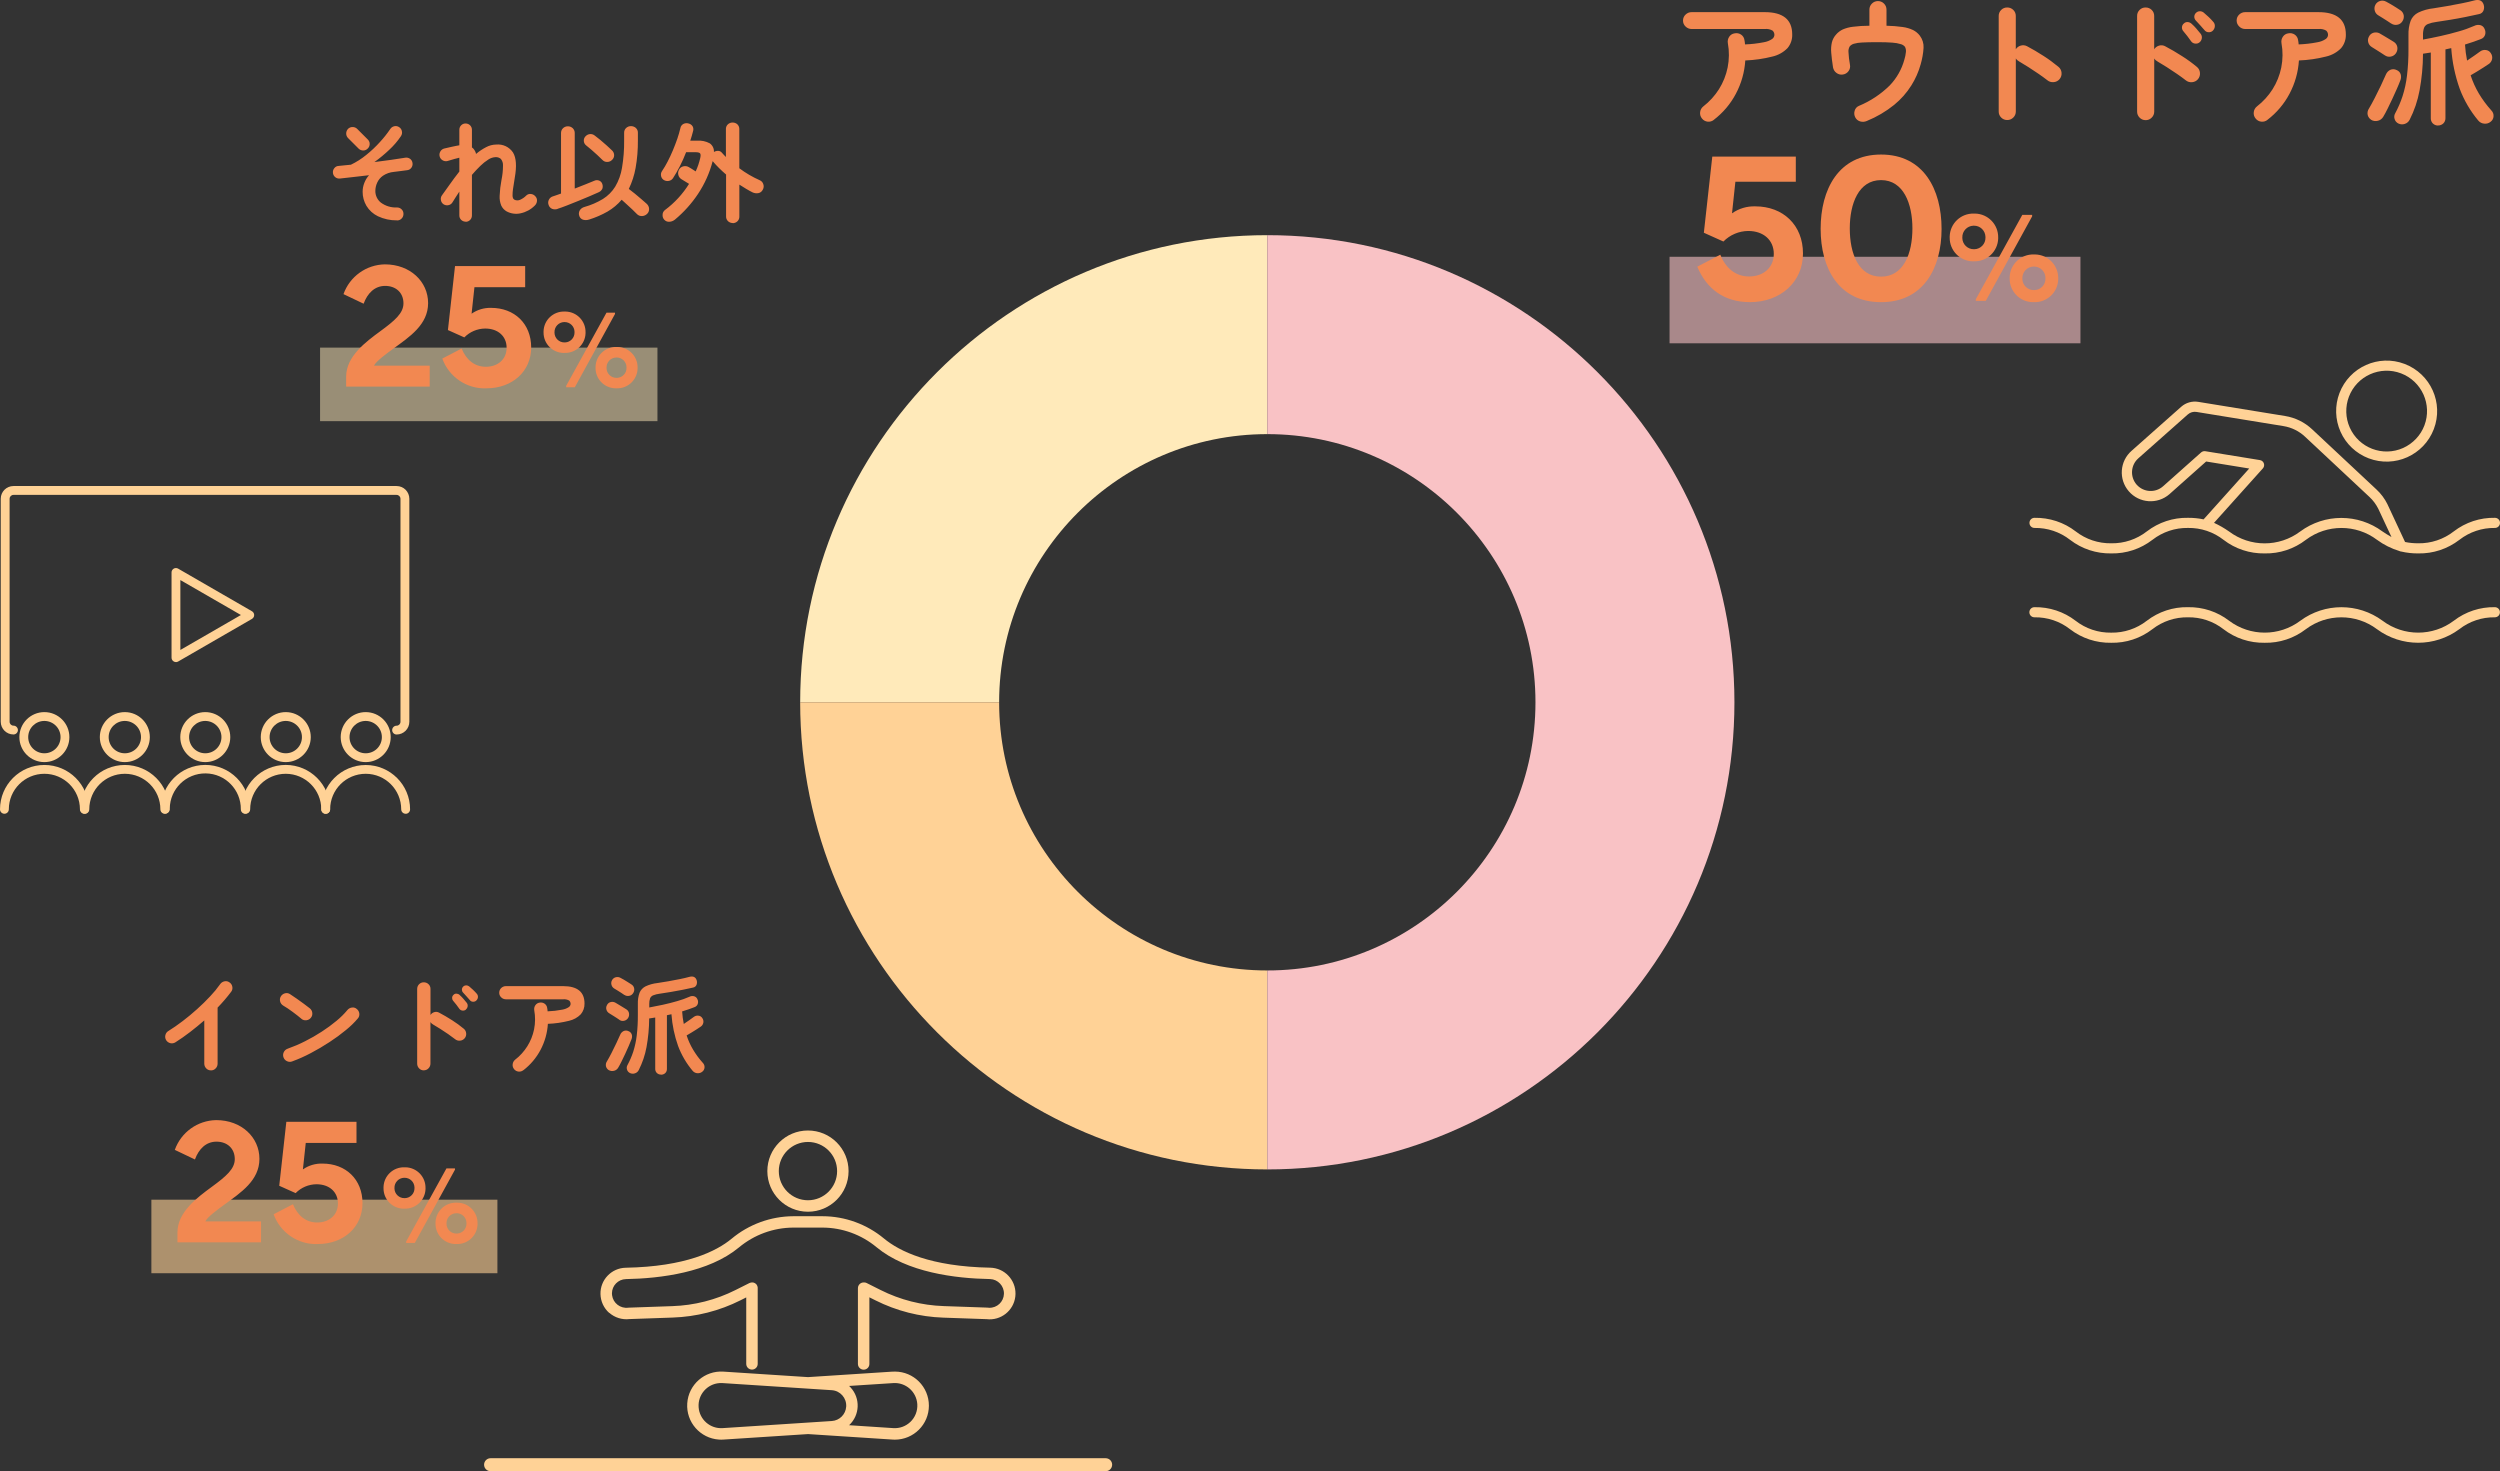 <?xml version="1.0" encoding="UTF-8"?>
<svg id="_レイヤー_1" data-name="レイヤー 1" xmlns="http://www.w3.org/2000/svg" viewBox="0 0 578 340.14">
  <rect x="0" y="0" width="578" height="340.14" fill="#333333" stroke="none"/>
  <defs>
    <style>
      .cls-1 {
        opacity: .5;
      }

      .cls-1, .cls-2 {
        fill: #ffeaba;
      }

      .cls-1, .cls-3, .cls-4 {
        isolation: isolate;
      }

      .cls-5 {
        fill: #ffd296;
      }

      .cls-6, .cls-4 {
        fill: #f9c2c5;
      }

      .cls-3 {
        fill: #ffd195;
        opacity: .6;
      }

      .cls-4 {
        opacity: .6;
      }

      .cls-7 {
        fill: #f28851;
      }
    </style>
  </defs>
  <g id="_グループ_11451" data-name="グループ 11451">
    <path id="_パス_8010" data-name="パス 8010" class="cls-7" d="M396.24,27.71c-.4.33-.92.48-1.44.42-.52-.06-.99-.32-1.31-.74-.34-.41-.49-.93-.42-1.46.05-.52.32-1,.74-1.33,1.43-1.11,2.65-2.45,3.62-3.98.96-1.53,1.64-3.23,2-5.01.37-1.86.39-3.77.05-5.63-.09-.52.02-1.05.32-1.49.28-.43.74-.71,1.25-.78.51-.11,1.05-.01,1.49.29.43.29.72.76.78,1.28.04.16.07.32.08.48.01.17.03.34.05.51,1.46-.05,2.91-.22,4.34-.5.7-.11,1.37-.37,1.95-.77.29-.21.47-.53.5-.88.02-.39-.13-.77-.42-1.04-.54-.31-1.17-.44-1.79-.37h-16.93c-.52,0-1.02-.2-1.39-.57-.39-.35-.6-.85-.6-1.38,0-.53.21-1.04.6-1.39.37-.36.87-.57,1.39-.56h16.92c4.22,0,6.34,1.72,6.34,5.15.04,1.16-.35,2.3-1.1,3.18-.95.97-2.17,1.64-3.49,1.94-2.05.52-4.14.82-6.26.9-.17,2.7-.91,5.32-2.18,7.71-1.24,2.35-2.98,4.4-5.09,6.01ZM431.6,27.97c-.47.21-1,.25-1.5.11-.5-.13-.93-.48-1.16-.94-.25-.47-.31-1.03-.14-1.54.13-.5.49-.92.98-1.12,2.66-1.1,5.09-2.71,7.14-4.74,1.59-1.66,2.75-3.7,3.36-5.92.18-.59.31-1.19.37-1.81.04-.4-.03-.81-.21-1.17-.24-.3-.56-.52-.93-.62-.64-.2-1.31-.32-1.98-.36-.87-.07-2.05-.11-3.52-.11s-2.69.03-3.54.08c-.63.02-1.26.12-1.87.29-.36.11-.68.31-.93.59-.24.4-.35.88-.3,1.34.05.98.16,1.95.34,2.91.11.51,0,1.05-.32,1.47-.31.44-.78.73-1.31.8-.51.09-1.04-.04-1.46-.35-.43-.3-.72-.76-.82-1.28-.21-1.37-.35-2.51-.42-3.44-.07-.8-.02-1.6.16-2.38.17-.67.5-1.28.96-1.79.43-.5.96-.9,1.55-1.18.75-.32,1.54-.53,2.35-.62,1.26-.16,2.53-.24,3.81-.24v-3.71c-.01-.53.2-1.04.58-1.41.36-.37.86-.58,1.38-.58.53-.01,1.04.2,1.41.58.38.37.59.88.58,1.41v3.71c1.24.02,2.48.12,3.71.29.84.11,1.65.34,2.42.7.62.31,1.16.76,1.58,1.31.61.81.92,1.81.86,2.82-.08,1.29-.31,2.57-.67,3.81-.48,1.72-1.2,3.36-2.15,4.87-1.07,1.71-2.42,3.23-3.98,4.5-1.91,1.54-4.04,2.79-6.32,3.72ZM464.05,27.75c-.52,0-1.02-.2-1.38-.58-.37-.36-.58-.86-.57-1.38V3.68c-.01-.52.2-1.03.58-1.39.36-.37.86-.57,1.38-.56.53-.01,1.03.19,1.41.56.38.36.59.87.58,1.39v7.71c.26-.42.68-.72,1.15-.85.48-.14,1-.09,1.44.14,1.26.66,2.54,1.42,3.86,2.27,1.19.76,2.32,1.6,3.41,2.5.42.33.68.83.72,1.36.06.54-.11,1.08-.46,1.49-.34.4-.82.65-1.34.69-.53.06-1.06-.09-1.47-.43-.6-.47-1.29-.97-2.06-1.5-.78-.53-1.55-1.05-2.34-1.55-.78-.5-1.49-.93-2.13-1.3-.31-.16-.58-.4-.77-.7v12.28c0,.52-.2,1.02-.58,1.38-.37.38-.88.59-1.41.58ZM496.05,27.78c-.52,0-1.02-.21-1.38-.59-.37-.37-.58-.87-.57-1.39V3.68c-.01-.52.2-1.03.58-1.39.36-.37.86-.57,1.38-.56.53-.01,1.03.19,1.41.56.38.36.59.87.58,1.39v7.71c.26-.42.68-.72,1.15-.85.48-.14,1-.08,1.44.18,1.26.66,2.54,1.41,3.86,2.26,1.19.75,2.33,1.58,3.41,2.48.42.33.68.83.72,1.36.06.54-.11,1.08-.46,1.49-.34.4-.82.65-1.34.69-.53.06-1.06-.09-1.47-.43-.6-.47-1.29-.97-2.06-1.5-.78-.53-1.55-1.05-2.34-1.55-.78-.5-1.49-.93-2.13-1.3-.31-.16-.58-.4-.77-.7v12.28c0,.52-.2,1.03-.58,1.39-.37.39-.88.6-1.41.59ZM508.53,9.79c-.28.24-.65.34-1.01.29-.38-.03-.72-.23-.94-.54-.21-.32-.5-.71-.86-1.18-.36-.47-.69-.87-.99-1.22-.19-.24-.29-.55-.26-.86.02-.34.18-.65.45-.86.23-.23.55-.34.88-.32.33.02.64.16.88.38.39.34.75.71,1.09,1.1.41.46.75.87,1.02,1.23.23.3.33.67.27,1.04-.05.37-.24.71-.53.95ZM511.63,7.07c-.26.27-.63.41-1.01.38-.37,0-.72-.19-.94-.48-.26-.3-.58-.66-.96-1.09-.38-.43-.74-.81-1.06-1.15-.21-.23-.33-.53-.34-.85,0-.35.14-.68.4-.91.22-.23.53-.36.85-.37.33-.01.65.09.91.3.32.26.7.6,1.15,1.02.4.37.77.77,1.12,1.18.23.27.35.62.32.98-.02.37-.18.72-.44.98h0ZM524.24,27.71c-.4.33-.92.48-1.44.42-.52-.06-.99-.32-1.31-.74-.34-.41-.49-.93-.42-1.46.05-.52.32-1,.74-1.33,1.43-1.11,2.65-2.45,3.62-3.98.96-1.53,1.64-3.23,2-5.01.37-1.86.39-3.77.05-5.63-.09-.52.02-1.05.32-1.49.28-.43.74-.71,1.25-.78.51-.11,1.05-.01,1.49.29.43.29.72.76.78,1.28.04.16.07.32.08.48.01.17.03.34.05.51,1.46-.05,2.91-.22,4.34-.5.7-.11,1.37-.37,1.95-.77.29-.21.47-.53.5-.88.02-.39-.13-.77-.42-1.04-.54-.31-1.17-.44-1.79-.37h-16.93c-.52,0-1.03-.2-1.39-.58-.38-.35-.6-.85-.6-1.37-.01-.53.2-1.03.59-1.39.37-.36.87-.57,1.39-.56h16.93c4.22,0,6.34,1.72,6.34,5.15.04,1.16-.35,2.3-1.1,3.18-.95.97-2.16,1.64-3.49,1.94-2.05.52-4.14.82-6.26.9-.17,2.7-.91,5.32-2.18,7.71-1.24,2.35-2.98,4.4-5.09,6.01ZM563.7,29.03c-.45,0-.88-.16-1.2-.46-.34-.33-.52-.79-.5-1.26v-15.17c-.3.04-.6.09-.9.14-.3.05-.6.1-.9.14-.01,2.86-.28,5.7-.8,8.51-.44,2.36-1.21,4.65-2.3,6.78-.23.45-.64.79-1.12.94-.47.16-.99.13-1.44-.08-.44-.2-.78-.59-.91-1.06-.14-.44-.09-.92.14-1.31.69-1.27,1.26-2.61,1.71-3.98.49-1.54.83-3.13,1.02-4.74.24-2.03.35-4.08.34-6.13v-3.26c-.04-1.11.13-2.23.5-3.28.34-.83.96-1.5,1.76-1.9,1.11-.53,2.31-.86,3.54-.99.98-.15,2.06-.33,3.23-.53,1.17-.2,2.3-.42,3.39-.64,1.09-.22,1.98-.43,2.69-.62,1.19-.34,1.95-.03,2.27.93.15.44.14.91-.02,1.34-.17.45-.56.78-1.04.86-.94.21-1.98.44-3.14.67-1.15.23-2.32.45-3.5.64-1.18.19-2.28.36-3.28.51-.66.08-1.3.24-1.92.48-.4.16-.72.48-.88.88-.18.53-.26,1.09-.24,1.65v1.06c1.19-.21,2.52-.48,3.98-.8s2.89-.68,4.28-1.09c1.23-.34,2.43-.77,3.6-1.28.44-.23.95-.28,1.42-.16.43.12.77.42.94.83.23.43.28.94.13,1.41-.15.45-.49.8-.93.96-.53.21-1.11.43-1.74.64s-1.29.43-1.97.64c.08,1.25.24,2.49.48,3.71.53-.36,1.09-.75,1.68-1.15.59-.41,1.02-.71,1.3-.93.38-.3.86-.43,1.34-.37.49.04.94.32,1.18.75.27.39.37.86.29,1.33-.09.46-.35.87-.74,1.14-.32.21-.74.49-1.25.82-.51.33-1.03.66-1.57.98-.53.32-1,.6-1.41.83.48,1.47,1.12,2.88,1.9,4.21.84,1.4,1.81,2.71,2.9,3.92.36.36.54.86.5,1.36-.02.5-.28.97-.69,1.26-.41.34-.93.49-1.46.43-.53-.04-1.01-.29-1.36-.69-1.85-2.2-3.31-4.7-4.32-7.39-1.07-3.02-1.73-6.18-1.95-9.38l-1.34.29v15.87c.02.47-.16.93-.5,1.26-.33.31-.78.48-1.23.46ZM548.24,27.71c-.41-.25-.71-.65-.83-1.12-.12-.53,0-1.09.32-1.54.38-.64.82-1.44,1.31-2.4.49-.96.97-1.93,1.44-2.91.47-.98.85-1.82,1.15-2.53.2-.47.56-.85,1.02-1.07.46-.2.99-.18,1.44.05.44.16.79.52.94.96.14.45.12.94-.05,1.38-.21.58-.49,1.24-.82,2-.33.76-.68,1.54-1.06,2.34-.37.8-.74,1.56-1.1,2.29-.36.73-.69,1.34-1,1.85-.27.46-.71.79-1.23.91-.52.14-1.08.07-1.55-.21ZM552.88,5.47c-.23-.17-.54-.38-.93-.62-.38-.25-.76-.49-1.14-.72-.37-.23-.69-.43-.94-.58-.4-.23-.7-.61-.82-1.06-.14-.46-.09-.96.14-1.38.22-.43.61-.75,1.07-.88.46-.14.97-.09,1.39.14.3.15.66.35,1.07.59s.83.5,1.23.75c.41.26.74.47.99.64.42.26.71.69.8,1.18.08.49-.03,1-.32,1.41-.26.42-.68.7-1.17.78-.48.1-.98,0-1.39-.28h0ZM551.38,12.8c-.23-.17-.54-.37-.93-.61-.38-.23-.76-.47-1.14-.72s-.69-.44-.94-.59c-.4-.23-.7-.61-.82-1.06-.14-.45-.09-.94.14-1.34.2-.44.59-.78,1.06-.91.47-.14.98-.09,1.41.14.28.15.62.35,1.04.61.42.26.83.51,1.25.75.42.25.75.45,1.01.62.42.26.71.69.8,1.18.08.5-.03,1.02-.32,1.44-.27.4-.69.68-1.17.77-.49.11-.99,0-1.4-.29h0Z"/>
    <g id="_グループ_11443" data-name="グループ 11443">
      <rect id="_長方形_8259" data-name="長方形 8259" class="cls-4" x="386" y="59.37" width="95" height="20"/>
      <path id="_パス_8012" data-name="パス 8012" class="cls-7" d="M404.52,69.86c7.18,0,12.33-4.69,12.33-11.26s-4.61-10.89-11.01-10.89c-1.93-.07-3.82.5-5.4,1.61l.78-7.3h13.97v-5.81h-19.31l-1.95,17.6,4.52,2.03c1.51-1.54,3.58-2.42,5.74-2.44,3.54,0,5.91,2.12,5.91,5.3s-2.42,5.22-5.71,5.22c-3.08,0-5.4-1.88-6.66-5.03l-5.32,2.76c2.15,5.18,6.27,8.2,12.13,8.2ZM420.93,52.92c0,9.13,4.22,16.94,13.97,16.94s13.99-7.81,13.99-16.94-4.15-17.19-13.99-17.19-13.97,8.06-13.97,17.19ZM434.9,41.64c5.2,0,7.25,5.47,7.25,11.16,0,5.86-2.05,11.16-7.25,11.16s-7.23-5.3-7.23-11.16c0-5.69,2.03-11.16,7.23-11.16Z"/>
      <path id="_パス_8011" data-name="パス 8011" class="cls-7" d="M456.37,60.41c3,.1,5.51-2.25,5.61-5.25,0-.08,0-.16,0-.24.05-3.01-2.34-5.48-5.34-5.54-.09,0-.18,0-.27,0-3-.09-5.5,2.26-5.6,5.26,0,.09,0,.19,0,.28-.04,2.99,2.35,5.45,5.34,5.5.09,0,.17,0,.26,0ZM456.81,69.18v.38h2.3l10.72-19.54v-.35h-2.27l-10.75,19.51ZM456.37,52.18c1.46-.02,2.65,1.15,2.67,2.61,0,.04,0,.09,0,.13.04,1.45-1.09,2.65-2.54,2.7-.04,0-.09,0-.13,0-1.45.03-2.65-1.13-2.68-2.58,0-.04,0-.08,0-.12-.05-1.46,1.1-2.69,2.56-2.74.04,0,.08,0,.12,0ZM470.24,69.86c3,.1,5.52-2.24,5.62-5.24,0-.08,0-.17,0-.25.05-3.01-2.34-5.49-5.35-5.54-.09,0-.18,0-.28,0-3-.09-5.51,2.27-5.6,5.27,0,.09,0,.18,0,.26-.04,3,2.36,5.46,5.36,5.5.08,0,.16,0,.24,0ZM470.24,61.63c1.45-.02,2.65,1.14,2.67,2.59,0,.05,0,.1,0,.15.05,1.44-1.08,2.65-2.52,2.7-.05,0-.1,0-.15,0-1.45.02-2.65-1.14-2.67-2.59,0-.04,0-.07,0-.11-.05-1.46,1.09-2.69,2.55-2.74.04,0,.08,0,.11,0Z"/>
    </g>
  </g>
  <g id="_グループ_11449" data-name="グループ 11449">
    <path id="_パス_8007" data-name="パス 8007" class="cls-7" d="M91.77,50.95c-1.52.02-3.03-.31-4.41-.96-1.09-.53-2.01-1.36-2.64-2.4-.58-.99-.89-2.12-.88-3.26,0-.69.13-1.37.38-2.01.25-.67.63-1.28,1.1-1.81-1.23.15-2.44.29-3.63.42l-3.12.35c-.39.04-.79-.08-1.09-.34-.3-.25-.49-.62-.51-1.01-.04-.39.09-.78.34-1.07.24-.31.6-.49.99-.5.43-.03.9-.08,1.39-.14.49-.06.97-.1,1.44-.14,1.27-.61,2.46-1.37,3.55-2.26,1.13-.91,2.19-1.9,3.16-2.98.87-.94,1.67-1.95,2.39-3.01.21-.34.56-.57.95-.65.39-.09.8,0,1.12.23.33.21.56.55.62.94.09.39,0,.81-.23,1.14-.76,1.13-1.64,2.16-2.64,3.09-1.09,1.04-2.26,2.01-3.49,2.89,1.33-.17,2.62-.34,3.85-.51,1.23-.17,2.31-.34,3.23-.49.38-.09.79,0,1.11.21.33.21.55.55.61.94.09.38,0,.79-.21,1.11-.21.33-.55.55-.94.61-.42.07-.9.13-1.44.19-.54.06-1.1.13-1.69.21-.91.08-1.78.38-2.54.89-.59.41-1.06.98-1.35,1.64-.27.6-.41,1.24-.41,1.9,0,1.03.46,2.01,1.26,2.66,1.09.81,2.43,1.21,3.79,1.14.4,0,.78.17,1.05.46.28.28.42.67.4,1.06,0,.4-.16.79-.45,1.06-.28.29-.67.44-1.07.41ZM82.92,34.37l-2.45-2.45c-.28-.28-.43-.66-.43-1.05,0-.4.15-.79.43-1.08.28-.28.66-.43,1.05-.42.39,0,.77.14,1.05.42l2.45,2.45c.29.27.46.65.45,1.05,0,.4-.16.78-.45,1.05-.27.29-.65.46-1.05.45-.39,0-.77-.14-1.05-.42ZM107.65,51.25c-.39,0-.76-.15-1.03-.42-.28-.27-.43-.64-.42-1.03v-5.5c-.28.43-.56.86-.84,1.29-.28.43-.53.83-.76,1.21-.2.34-.55.57-.94.64-.38.08-.78,0-1.11-.21-.33-.22-.55-.57-.61-.96-.08-.39,0-.79.24-1.11.48-.65,1.07-1.47,1.76-2.46.69-.99,1.45-2,2.26-3.04v-3.2c-.06.02-.12.03-.17.04-.07,0-.14.03-.2.06-.18.03-.45.1-.79.2l-.98.29-.64.19c-.39.09-.79.01-1.12-.2-.35-.21-.59-.55-.67-.95-.09-.39,0-.79.21-1.12.21-.34.55-.57.94-.65.15-.03.38-.09.7-.16.32-.08.65-.15,1.01-.23.36-.07.66-.14.91-.19.26-.07.53-.12.8-.15v-3.6c0-.39.15-.76.42-1.02.27-.28.64-.43,1.03-.42.39,0,.76.15,1.03.42.28.27.43.64.43,1.02v4.1c.3.2.54.48.7.8.12.22.21.45.25.7.72-.61,1.5-1.14,2.34-1.57.71-.38,1.5-.59,2.31-.6,1.54-.15,3.04.55,3.9,1.84.75,1.23.88,3.18.4,5.86-.18,1.07-.32,1.92-.4,2.56-.07.48-.11.97-.11,1.46-.01.24.03.48.12.7.08.13.18.25.31.33.4.2.87.21,1.28.04.55-.24,1.06-.58,1.47-1.01.28-.28.68-.41,1.08-.35.4.04.77.24,1.03.55.27.29.41.69.36,1.09-.04.4-.22.77-.51,1.04-.9.91-2.05,1.53-3.3,1.79-1.08.24-2.22.08-3.2-.44-.55-.31-.98-.78-1.25-1.35-.29-.72-.42-1.5-.37-2.28.05-1.22.19-2.43.42-3.62.23-1.1.35-2.22.35-3.34.04-.56-.14-1.11-.49-1.55-.34-.29-.79-.44-1.24-.41-.59.03-1.16.22-1.65.55-.67.42-1.3.92-1.86,1.48-.68.66-1.33,1.35-1.94,2.07v9.4c0,.39-.15.76-.42,1.02-.27.28-.64.43-1.02.43ZM136.22,50.75c-.45.16-.95.18-1.41.05-.4-.13-.72-.43-.86-.82-.17-.42-.15-.89.06-1.29.24-.42.64-.72,1.11-.84,1.5-.42,2.94-1.04,4.28-1.85,1.15-.72,2.12-1.69,2.84-2.85.79-1.34,1.32-2.82,1.57-4.36.35-2.1.52-4.23.49-6.36v-1.7c-.02-.43.15-.86.47-1.15.31-.28.71-.43,1.12-.42.42,0,.82.15,1.12.42.32.29.5.72.47,1.15v1.7c.02,2.15-.15,4.3-.53,6.41-.3,1.68-.83,3.31-1.57,4.84.42.3.89.67,1.41,1.1.52.43,1.03.86,1.53,1.29.49.43.9.78,1.21,1.06.32.29.52.7.54,1.14.03.43-.13.86-.44,1.16-.31.31-.71.5-1.15.52-.44.04-.87-.12-1.18-.42-.28-.3-.63-.65-1.05-1.04-.42-.39-.85-.79-1.3-1.2l-1.22-1.11c-.92,1.09-2.03,2.01-3.26,2.73-1.35.77-2.78,1.39-4.26,1.85ZM128.92,48.3c-.42.15-.88.14-1.29-.02-.4-.18-.7-.53-.81-.95-.14-.39-.1-.82.1-1.19.2-.38.56-.66.97-.76.27-.08.55-.18.86-.29l.96-.34v-13.95c-.02-.44.15-.86.46-1.16.3-.29.7-.44,1.11-.44.42-.01.83.15,1.14.44.31.3.48.73.46,1.16v12.8c.85-.33,1.67-.66,2.46-.97s1.47-.59,2.04-.83c.36-.18.79-.2,1.16-.04.34.14.6.42.71.76.13.36.14.76.01,1.12-.19.39-.53.7-.94.85-.57.27-1.26.57-2.08.91-.82.34-1.67.7-2.56,1.06-.89.37-1.76.71-2.6,1.04-.84.33-1.57.59-2.19.79ZM139.3,37c-.3-.32-.69-.69-1.16-1.12-.48-.43-.95-.86-1.42-1.27-.48-.42-.88-.75-1.21-1-.31-.24-.5-.6-.53-.99-.04-.39.09-.77.35-1.06.27-.31.64-.52,1.05-.56.4-.04.81.08,1.12.34.35.25.78.59,1.29,1.01s1.01.86,1.5,1.3c.49.44.89.81,1.19,1.11.32.28.5.69.51,1.11,0,.42-.17.83-.49,1.11-.29.3-.69.46-1.1.46-.41.02-.81-.14-1.1-.44ZM169.42,51.57c-.4,0-.79-.15-1.09-.42-.31-.29-.48-.7-.46-1.13v-9.67c-.57-.48-1.1-.98-1.61-1.48s-.98-1.01-1.41-1.52c-.01-.01-.03-.03-.04-.05s-.02-.04-.04-.05c-.7,2.71-1.85,5.28-3.4,7.6-1.47,2.21-3.26,4.2-5.3,5.9-.35.29-.78.48-1.24.52-.45.05-.9-.1-1.21-.43-.32-.31-.47-.76-.43-1.2,0-.44.22-.84.57-1.1,2.21-1.64,4.09-3.69,5.55-6.03-.3-.18-.64-.39-1.01-.62-.37-.23-.62-.38-.74-.45-.36-.22-.62-.57-.72-.97-.12-.42-.06-.87.15-1.25.21-.4.58-.68,1.03-.77.43-.1.88-.03,1.25.2.1.05.32.18.66.39.34.21.65.4.91.59.23-.5.44-1.01.61-1.52.17-.51.32-1.03.44-1.55.13-.55.12-.92-.03-1.1-.15-.18-.52-.28-1.1-.27h-2.13c-.43,1.12-.91,2.19-1.44,3.23-.48.95-1.01,1.88-1.59,2.77-.23.35-.59.58-1,.64-.42.08-.85-.02-1.2-.26-.31-.22-.52-.56-.57-.94-.07-.37.01-.75.22-1.06.48-.71.91-1.44,1.3-2.2.43-.83.84-1.7,1.22-2.61.38-.91.72-1.8,1.03-2.69.27-.8.51-1.61.7-2.42.06-.43.33-.8.71-1,.37-.18.79-.22,1.19-.1.37.08.7.31.91.62.21.36.26.8.11,1.2-.08.33-.17.68-.28,1.04-.1.36-.22.73-.35,1.11h1.6c1.01-.07,2.02.14,2.91.62.65.46,1.01,1.21.96,2,.29-.18.63-.27.97-.26.34,0,.67.17.88.44.15.17.3.33.45.49s.31.32.47.49v-6.4c-.03-.44.14-.86.46-1.16.3-.27.69-.42,1.09-.41.41-.01.8.14,1.1.41.31.3.48.73.45,1.16v9c1.45,1.09,3.02,2.01,4.68,2.75.41.16.73.49.86.91.16.42.12.9-.11,1.29-.2.43-.6.74-1.07.81-.46.08-.93,0-1.35-.21-.47-.23-.95-.5-1.46-.81-.51-.31-1.02-.63-1.54-.96v7.37c.02.42-.15.83-.45,1.12-.3.28-.69.43-1.1.43Z"/>
    <g id="_グループ_11437" data-name="グループ 11437">
      <rect id="_長方形_8259-2" data-name="長方形 8259-2" class="cls-1" x="74" y="80.37" width="78" height="17"/>
      <path id="_パス_8008" data-name="パス 8008" class="cls-7" d="M79.41,68l4.66,2.22c.88-2.42,2.56-4.12,4.98-4.12s4.23,1.52,4.23,4.04c0,2.28-2.03,4-5.33,6.42-3.38,2.48-7.92,5.84-7.92,10.5v2.32h19.32v-4.84h-12.88c.43-.98,2.97-2.85,4.43-3.9,3.77-2.75,8.08-5.56,8.08-10.56s-4.16-8.96-9.99-8.96c-4.32.07-8.14,2.82-9.58,6.9ZM112.45,89.78c6.03,0,10.36-3.94,10.36-9.45s-3.88-9.15-9.25-9.15c-1.62-.05-3.21.42-4.53,1.35l.66-6.13h11.73v-4.88h-16.22l-1.64,14.79,3.79,1.7c1.27-1.3,3-2.03,4.82-2.05,2.97,0,4.96,1.78,4.96,4.45s-2.03,4.39-4.8,4.39c-2.58,0-4.53-1.58-5.6-4.22l-4.47,2.32c1.54,4.27,5.66,7.05,10.19,6.89Z"/>
      <path id="_パス_8009" data-name="パス 8009" class="cls-7" d="M130.52,81.59c2.6.09,4.78-1.95,4.86-4.55,0-.07,0-.14,0-.21.05-2.6-2.02-4.75-4.63-4.8-.08,0-.16,0-.23,0-2.6-.08-4.77,1.96-4.85,4.56,0,.08,0,.16,0,.24-.04,2.6,2.04,4.73,4.63,4.77.07,0,.14,0,.22,0ZM130.9,89.2v.33h2l9.29-16.94v-.3h-1.97l-9.32,16.91ZM130.52,74.46c1.26-.01,2.3,1,2.31,2.26,0,.04,0,.07,0,.11.04,1.25-.95,2.3-2.2,2.34-.04,0-.07,0-.11,0-1.26.02-2.3-.98-2.32-2.24,0-.03,0-.07,0-.1-.04-1.27.96-2.33,2.23-2.37.03,0,.06,0,.09,0ZM142.54,89.78c2.6.09,4.78-1.94,4.87-4.54,0-.07,0-.14,0-.22.05-2.61-2.03-4.76-4.63-4.8-.08,0-.16,0-.24,0-2.6-.08-4.77,1.97-4.85,4.57,0,.08,0,.15,0,.23-.04,2.6,2.04,4.73,4.64,4.76.07,0,.14,0,.21,0ZM142.54,82.65c1.26-.02,2.29.99,2.31,2.24,0,.04,0,.09,0,.13.04,1.25-.94,2.29-2.19,2.34-.04,0-.08,0-.12,0-1.26.02-2.29-.98-2.31-2.24,0-.03,0-.06,0-.09-.04-1.27.95-2.33,2.21-2.37.03,0,.07,0,.1,0Z"/>
    </g>
  </g>
  <g id="_グループ_11450" data-name="グループ 11450">
    <path id="_パス_8013" data-name="パス 8013" class="cls-7" d="M48.75,247.47c-.41,0-.8-.16-1.07-.46-.29-.29-.45-.68-.45-1.09v-10c-1.07.93-2.17,1.83-3.3,2.7-1.13.87-2.27,1.66-3.4,2.38-.35.21-.77.28-1.16.18-.4-.1-.75-.35-.96-.7-.21-.35-.28-.78-.17-1.17.09-.4.34-.75.7-.95,1.05-.65,2.15-1.41,3.29-2.28,1.14-.87,2.26-1.79,3.35-2.78,1.09-.98,2.1-1.97,3.02-2.96.84-.88,1.61-1.82,2.31-2.81.23-.34.59-.57,1-.65.4-.09.82,0,1.15.25.34.22.58.58.65.99.09.41,0,.83-.25,1.16-.97,1.29-2.02,2.52-3.15,3.68v12.97c0,.41-.16.8-.45,1.09-.29.3-.68.47-1.1.46ZM67.55,245.4c-.39.15-.82.13-1.19-.05-.38-.17-.67-.48-.81-.88-.15-.39-.13-.82.05-1.19.17-.38.49-.67.88-.81,1.38-.49,2.73-1.06,4.04-1.73,1.34-.67,2.64-1.42,3.9-2.24,1.18-.76,2.32-1.6,3.4-2.5.91-.75,1.76-1.58,2.51-2.49.27-.32.65-.53,1.06-.57.4-.06.81.07,1.11.35.33.25.53.63.58,1.04.05.41-.07.83-.35,1.14-.82.97-1.74,1.86-2.73,2.66-1.21,1-2.48,1.93-3.8,2.79-1.4.92-2.84,1.77-4.33,2.55-1.39.74-2.84,1.39-4.33,1.93ZM69.7,235.55c-.63-.53-1.34-1.09-2.12-1.66-.68-.51-1.39-.98-2.12-1.41-.35-.21-.6-.56-.7-.96-.1-.4-.04-.82.17-1.16.22-.35.56-.61.96-.71.4-.11.82-.04,1.16.19.45.28.96.63,1.54,1.04.58.41,1.13.81,1.68,1.21.54.4.99.74,1.34,1.02.33.25.54.63.59,1.04.06.41-.05.82-.31,1.14-.25.33-.63.54-1.04.59-.41.06-.82-.05-1.14-.31ZM97.97,247.47c-.41,0-.8-.16-1.07-.46-.29-.29-.45-.68-.45-1.09v-17.28c0-.41.15-.8.45-1.09.28-.29.67-.44,1.08-.44.41,0,.81.15,1.1.44.3.28.46.68.45,1.09v6.02c.21-.33.53-.56.9-.66.38-.11.78-.06,1.12.14.98.52,1.99,1.1,3.01,1.76.93.59,1.82,1.24,2.66,1.94.33.26.53.65.56,1.06.05.42-.08.84-.36,1.16-.26.31-.64.51-1.05.54-.41.05-.83-.07-1.15-.34-.47-.37-1-.76-1.61-1.18-.61-.42-1.22-.82-1.83-1.21-.61-.39-1.16-.73-1.66-1.01-.24-.13-.45-.32-.6-.55v9.6c0,.41-.16.8-.45,1.09-.29.3-.68.47-1.1.46ZM107.72,233.42c-.22.18-.51.27-.79.23-.3-.03-.57-.18-.74-.43-.17-.25-.39-.56-.68-.93-.28-.37-.54-.68-.78-.95-.15-.19-.22-.43-.2-.68.02-.26.14-.51.35-.68.18-.18.43-.27.69-.25.26.02.5.12.69.3.3.27.59.56.85.86.32.36.58.68.8.96.18.23.25.52.21.81-.04.29-.19.55-.41.74ZM110.15,231.3c-.2.21-.49.32-.79.3-.29,0-.56-.14-.74-.38-.2-.23-.45-.52-.75-.85-.3-.33-.57-.63-.82-.9-.17-.18-.26-.42-.26-.66,0-.27.11-.53.31-.71.17-.18.41-.28.66-.29.26,0,.51.08.71.24.25.2.55.47.9.8.31.29.6.6.88.92.18.21.27.48.25.76-.02.29-.14.56-.35.76ZM121,247.42c-.31.26-.72.38-1.12.33-.41-.04-.78-.25-1.03-.57-.26-.32-.38-.73-.32-1.14.04-.41.25-.78.57-1.04,1.12-.86,2.07-1.92,2.82-3.11.75-1.2,1.28-2.52,1.56-3.91.29-1.45.3-2.94.04-4.4-.07-.41.02-.82.25-1.16.22-.33.58-.56.97-.61.4-.09.82,0,1.16.23.34.23.56.59.61,1,.03.12.06.25.06.38,0,.13.02.27.04.4,1.14-.04,2.27-.17,3.39-.39.55-.09,1.07-.29,1.53-.6.22-.16.37-.41.39-.69.02-.31-.1-.6-.32-.81-.42-.24-.91-.34-1.4-.29h-13.23c-.41,0-.8-.16-1.09-.45-.3-.28-.47-.67-.46-1.07,0-.41.16-.81.46-1.09.29-.28.68-.44,1.09-.44h13.22c3.3,0,4.95,1.34,4.95,4.02.03.91-.28,1.8-.86,2.49-.74.76-1.69,1.28-2.72,1.51-1.6.4-3.24.64-4.89.7-.13,2.11-.71,4.16-1.7,6.03-.97,1.83-2.33,3.44-3.97,4.7ZM152.82,248.45c-.35,0-.68-.12-.94-.36-.27-.26-.41-.62-.39-.99v-11.85c-.23.03-.47.07-.7.11s-.47.08-.7.11c-.01,2.23-.22,4.46-.62,6.65-.34,1.84-.95,3.63-1.8,5.3-.18.35-.5.62-.88.74-.37.13-.77.1-1.12-.06-.35-.16-.61-.46-.71-.83-.11-.34-.07-.72.11-1.02.54-1,.99-2.04,1.34-3.11.38-1.21.65-2.44.8-3.7.19-1.59.27-3.19.26-4.79v-2.55c-.03-.87.1-1.74.39-2.56.26-.65.75-1.17,1.38-1.49.87-.41,1.8-.67,2.76-.77.77-.12,1.61-.25,2.53-.41.92-.16,1.8-.32,2.65-.5.85-.17,1.55-.34,2.1-.49.93-.27,1.53-.02,1.78.73.12.34.11.71-.01,1.05-.13.35-.44.61-.81.67-.73.17-1.55.34-2.45.52-.9.18-1.81.35-2.74.5-.93.15-1.78.28-2.56.4-.51.06-1.02.19-1.5.38-.31.13-.56.38-.69.69-.14.41-.2.85-.19,1.29v.82c.93-.17,1.97-.38,3.11-.62,1.14-.25,2.26-.53,3.35-.85.96-.27,1.9-.6,2.81-1,.34-.18.74-.22,1.11-.12.33.09.6.33.74.65.18.34.22.73.1,1.1-.11.35-.38.62-.72.75-.42.17-.87.33-1.36.5-.49.17-1,.33-1.54.5.06.97.19,1.94.38,2.9.42-.28.85-.58,1.31-.9.46-.32.8-.56,1.01-.73.3-.23.68-.34,1.05-.29.39.03.73.25.93.59.21.3.29.68.22,1.04-.07.36-.27.68-.57.89-.25.17-.57.38-.97.64-.4.26-.81.51-1.22.76-.42.25-.78.47-1.1.65.37,1.15.87,2.25,1.49,3.29.65,1.09,1.41,2.12,2.26,3.06.28.28.42.67.39,1.06-.02.39-.22.76-.54.99-.32.26-.73.38-1.14.34-.41-.03-.79-.23-1.06-.54-1.45-1.72-2.59-3.67-3.38-5.77-.84-2.36-1.35-4.83-1.53-7.33l-1.05.23v12.4c.02.37-.12.73-.39.99-.26.24-.61.37-.96.36ZM140.75,247.42c-.32-.2-.55-.51-.65-.88-.09-.42,0-.85.25-1.2.3-.5.64-1.12,1.03-1.88.38-.75.76-1.51,1.12-2.28.37-.77.67-1.43.9-1.97.15-.37.44-.67.8-.84.36-.16.78-.14,1.12.04.35.13.62.4.74.75.11.35.09.73-.04,1.07-.17.45-.38.97-.64,1.56-.26.59-.53,1.2-.82,1.83-.29.63-.58,1.22-.86,1.79-.28.57-.54,1.05-.78,1.45-.21.36-.56.62-.96.71-.41.11-.85.05-1.21-.16ZM144.37,230.05c-.18-.13-.42-.3-.72-.49-.3-.19-.6-.38-.89-.56-.29-.18-.54-.33-.74-.45-.31-.18-.54-.48-.64-.83-.11-.36-.07-.75.11-1.08.17-.34.47-.59.84-.69.36-.11.76-.07,1.09.11.23.12.51.27.84.46.32.19.65.39.96.59.32.2.57.37.78.5.33.2.56.54.62.92.07.39-.02.78-.25,1.1-.2.32-.53.55-.91.61-.38.08-.77,0-1.09-.21ZM143.2,235.77c-.18-.13-.43-.29-.72-.48-.3-.18-.6-.37-.89-.56-.29-.19-.54-.35-.74-.46-.31-.18-.54-.48-.64-.82-.11-.35-.07-.73.11-1.05.16-.35.46-.61.82-.71.37-.11.76-.07,1.1.11.22.12.49.28.81.48.33.2.65.4.97.59.33.19.59.35.79.49.33.2.56.54.62.93.06.39-.02.8-.25,1.12-.21.31-.54.53-.91.6-.38.09-.78,0-1.09-.23Z"/>
    <g id="_グループ_11437-2" data-name="グループ 11437-2">
      <rect id="_長方形_8259-3" data-name="長方形 8259-3" class="cls-3" x="35" y="277.37" width="80" height="17"/>
      <path id="_パス_8014" data-name="パス 8014" class="cls-7" d="M40.41,265.85l4.66,2.22c.88-2.42,2.56-4.12,4.98-4.12s4.23,1.52,4.23,4.04c0,2.28-2.03,4-5.33,6.42-3.38,2.48-7.92,5.84-7.92,10.5v2.32h19.32v-4.84h-12.88c.43-.98,2.97-2.85,4.43-3.9,3.77-2.75,8.08-5.56,8.08-10.56s-4.16-8.96-9.99-8.96c-4.32.07-8.14,2.82-9.58,6.9ZM73.45,287.62c6.03,0,10.36-3.94,10.36-9.45s-3.88-9.15-9.25-9.15c-1.62-.05-3.21.42-4.53,1.35l.66-6.13h11.73v-4.88h-16.22l-1.64,14.79,3.79,1.7c1.27-1.3,3-2.03,4.82-2.05,2.97,0,4.96,1.78,4.96,4.45s-2.03,4.39-4.8,4.39c-2.58,0-4.53-1.58-5.6-4.22l-4.47,2.32c1.54,4.27,5.66,7.05,10.19,6.89Z"/>
      <path id="_パス_8015" data-name="パス 8015" class="cls-7" d="M93.52,279.44c2.6.09,4.78-1.95,4.86-4.55,0-.07,0-.14,0-.21.05-2.6-2.02-4.75-4.63-4.8-.08,0-.16,0-.23,0-2.6-.08-4.77,1.96-4.85,4.56,0,.08,0,.16,0,.24-.04,2.6,2.04,4.73,4.63,4.77.07,0,.14,0,.22,0ZM93.9,287.04v.33h2l9.29-16.94v-.3h-1.97l-9.32,16.91ZM93.52,272.3c1.26-.01,2.3,1,2.31,2.26,0,.04,0,.07,0,.11.04,1.25-.95,2.3-2.2,2.34-.04,0-.07,0-.11,0-1.26.02-2.3-.98-2.32-2.24,0-.03,0-.07,0-.1-.04-1.27.96-2.33,2.23-2.37.03,0,.06,0,.09,0ZM105.54,287.62c2.6.09,4.78-1.94,4.87-4.54,0-.07,0-.14,0-.22.05-2.61-2.03-4.76-4.63-4.8-.08,0-.16,0-.24,0-2.6-.08-4.77,1.97-4.85,4.57,0,.08,0,.15,0,.23-.04,2.6,2.04,4.73,4.64,4.76.07,0,.14,0,.21,0ZM105.54,280.49c1.26-.02,2.29.99,2.31,2.24,0,.04,0,.09,0,.13.04,1.25-.94,2.29-2.19,2.34-.04,0-.08,0-.12,0-1.26.02-2.29-.98-2.31-2.24,0-.03,0-.06,0-.09-.04-1.27.95-2.33,2.21-2.37.03,0,.07,0,.1,0Z"/>
    </g>
  </g>
  <g id="_グループ_11477-2" data-name="グループ 11477-2">
    <path id="_パス_7714" data-name="パス 7714" class="cls-5" d="M547.63,105.96c6.02,2.3,12.77-.72,15.07-6.75s-.72-12.77-6.75-15.07c-6.02-2.3-12.77.72-15.07,6.75-1.1,2.89-1.01,6.11.25,8.93,1.26,2.83,3.6,5.03,6.49,6.14M543.07,91.72c1.84-4.82,7.23-7.23,12.05-5.4,4.82,1.84,7.23,7.23,5.4,12.05-.88,2.31-2.65,4.18-4.91,5.2-4.71,2.11-10.23,0-12.34-4.71-1.01-2.26-1.08-4.83-.2-7.14"/>
    <path id="_パス_7715" data-name="パス 7715" class="cls-5" d="M470.38,122.06c2.98-.05,5.88.92,8.22,2.75,2.72,2.1,6.08,3.2,9.52,3.14,3.44.07,6.79-1.04,9.52-3.14,2.35-1.83,5.25-2.8,8.22-2.75,2.98-.05,5.88.92,8.22,2.75,2.72,2.1,6.08,3.2,9.52,3.14,3.44.07,6.79-1.04,9.52-3.14,4.87-3.66,11.58-3.66,16.45,0,1.56,1.15,3.31,2.02,5.17,2.59.14.07.29.11.44.12,1.28.3,2.59.44,3.91.43,3.44.07,6.79-1.04,9.52-3.14,2.35-1.83,5.25-2.8,8.22-2.75.65,0,1.17-.52,1.17-1.17s-.52-1.17-1.17-1.17h0c-3.44-.07-6.79,1.04-9.52,3.14-2.35,1.83-5.25,2.8-8.22,2.75-1.02,0-2.04-.09-3.04-.3l-4.06-8.7s0-.02-.01-.03c-.63-1.28-1.49-2.44-2.54-3.41l-14.88-13.92c-1.73-1.62-3.9-2.69-6.24-3.07l-20.08-3.27c-1.42-.23-2.86.18-3.94,1.13l-11.45,10.16c-2.78,2.41-3.08,6.61-.67,9.39,2.41,2.78,6.61,3.08,9.39.67.04-.04.08-.07.12-.11l8.37-7.45,9.96,1.62-10.55,11.76h0c-1.18-.25-2.39-.37-3.6-.36-3.44-.07-6.79,1.04-9.52,3.14-2.35,1.83-5.25,2.8-8.22,2.75-2.98.05-5.88-.92-8.23-2.75-2.72-2.1-6.08-3.2-9.52-3.14-.65,0-1.17.52-1.17,1.17s.52,1.17,1.17,1.17M523.17,108.3c.43-.48.39-1.22-.09-1.65-.17-.15-.37-.25-.6-.28l-12.61-2.05c-.35-.06-.7.05-.97.28l-8.79,7.82c-1.78,1.59-4.51,1.43-6.1-.35,0-.01-.02-.02-.03-.03-1.55-1.79-1.38-4.49.39-6.07l11.45-10.15c.55-.49,1.3-.7,2.02-.58l20.08,3.27c1.88.3,3.63,1.16,5.02,2.47l14.88,13.92c.84.78,1.52,1.7,2.04,2.73l3.05,6.53c-.72-.39-1.39-.83-2.07-1.28-5.66-4.18-13.38-4.18-19.03,0-4.87,3.66-11.58,3.66-16.45,0-1.1-.77-2.26-1.44-3.48-2l11.27-12.56Z"/>
    <path id="_パス_7716" data-name="パス 7716" class="cls-5" d="M576.83,140.38c-3.44-.07-6.79,1.04-9.52,3.14-4.87,3.66-11.58,3.66-16.45,0-5.66-4.18-13.38-4.18-19.03,0-4.87,3.66-11.58,3.66-16.45,0-2.72-2.1-6.08-3.2-9.52-3.14-3.44-.07-6.79,1.04-9.52,3.14-2.35,1.83-5.25,2.8-8.23,2.75-2.98.05-5.88-.92-8.23-2.75-2.72-2.1-6.08-3.2-9.52-3.14-.65,0-1.17.52-1.17,1.17,0,.65.52,1.17,1.17,1.17h0c2.98-.05,5.88.91,8.23,2.75,2.72,2.1,6.08,3.2,9.52,3.14,3.44.07,6.79-1.04,9.52-3.14,2.35-1.83,5.25-2.8,8.22-2.75,2.98-.05,5.88.92,8.22,2.75,2.72,2.1,6.08,3.2,9.52,3.14,3.44.07,6.79-1.04,9.52-3.14,4.87-3.66,11.58-3.66,16.45,0,5.66,4.18,13.38,4.18,19.03,0,2.35-1.83,5.25-2.8,8.22-2.75.65,0,1.17-.52,1.17-1.17s-.52-1.17-1.17-1.17h0"/>
  </g>
  <g id="_グループ_11476" data-name="グループ 11476">
    <path id="_パス_7710" data-name="パス 7710" class="cls-5" d="M140.86,303.52c1.28,1.12,2.97,1.65,4.66,1.45l9.99-.35c5.47-.18,10.84-1.55,15.73-4.01l1.29-.65v15.37c0,.73.6,1.32,1.33,1.32.73,0,1.32-.59,1.32-1.32v-17.56s0-.1-.01-.14c0-.04-.01-.08-.02-.12s-.02-.08-.04-.12c-.01-.05-.03-.09-.05-.13,0-.01,0-.03-.01-.04s-.03-.04-.04-.07c-.02-.04-.05-.08-.07-.12-.03-.03-.05-.07-.08-.1-.03-.03-.06-.06-.09-.09-.03-.03-.07-.06-.1-.08-.03-.03-.07-.05-.1-.07-.04-.02-.07-.04-.11-.06s-.08-.04-.12-.05-.08-.03-.12-.04c-.04-.01-.08-.02-.12-.03-.05,0-.09-.01-.14-.01-.03,0-.05,0-.08,0h-.04c-.09,0-.18.02-.27.04-.04,0-.08.02-.12.04-.05.01-.09.03-.14.05-.01,0-.02,0-.04.01l-3.21,1.61c-4.55,2.29-9.54,3.56-14.63,3.73l-10.05.35s-.08,0-.12.01c-1.83.24-3.51-1.05-3.75-2.88-.02-.14-.03-.28-.03-.43,0-1.79,1.44-3.26,3.23-3.3,8.06-.15,19.14-1.54,26.13-7.32,3.53-2.94,7.97-4.57,12.56-4.59h6.75c4.57.01,9,1.62,12.51,4.54,7.03,5.82,18.15,7.22,26.24,7.36,1.83.06,3.27,1.6,3.21,3.43-.06,1.83-1.6,3.27-3.43,3.21-.1,0-.21-.01-.31-.03-.04,0-.08,0-.12-.01l-10.05-.35c-5.09-.17-10.08-1.44-14.63-3.73l-3.21-1.61c-.19-.1-.41-.14-.62-.13-.02,0-.04,0-.06,0-.73,0-1.33.59-1.33,1.33h0v17.52c0,.73.6,1.32,1.33,1.32.73,0,1.32-.59,1.32-1.32v-15.41l1.38.69c4.89,2.46,10.26,3.83,15.73,4.01l9.99.35c3.28.39,6.25-1.95,6.64-5.22s-1.95-6.25-5.22-6.64c-.19-.02-.37-.04-.56-.04-13.89-.25-21.04-3.81-24.59-6.75-3.99-3.31-9.01-5.14-14.2-5.15h-6.76c-5.21.03-10.25,1.86-14.26,5.2-3.53,2.92-10.65,6.46-24.49,6.71-3.29.07-5.91,2.8-5.83,6.1.04,1.67.77,3.25,2.03,4.36"/>
    <path id="_パス_7711" data-name="パス 7711" class="cls-5" d="M186.8,280.15c5.19,0,9.39-4.2,9.39-9.39s-4.2-9.39-9.39-9.39c-5.19,0-9.39,4.2-9.39,9.39h0c0,5.19,4.21,9.39,9.39,9.39M186.8,264.02c3.72,0,6.74,3.02,6.74,6.74s-3.02,6.74-6.74,6.74-6.74-3.02-6.74-6.74c0,0,0,0,0,0,0-3.72,3.02-6.73,6.74-6.74"/>
    <path id="_パス_7712" data-name="パス 7712" class="cls-5" d="M206.36,317.12l-19.55,1.27-19.55-1.27c-4.34-.29-8.09,3-8.37,7.34-.29,4.34,3,8.09,7.34,8.37.18.01.35.02.53.02.17,0,.34,0,.51-.02l19.55-1.27,19.55,1.27c.17.01.34.02.51.02,4.35,0,7.88-3.51,7.88-7.86,0-4.35-3.51-7.88-7.86-7.88-.18,0-.35,0-.53.02M167.08,330.18c-2.88.2-5.37-1.98-5.56-4.85-.2-2.88,1.98-5.37,4.85-5.56.12,0,.24-.01.36-.01.12,0,.23,0,.35.01l25.22,1.64c1.97.12,3.46,1.82,3.34,3.79-.11,1.8-1.54,3.23-3.34,3.34l-25.22,1.64ZM210.44,328.78c-1.05.99-2.47,1.5-3.91,1.4l-10.22-.67c2.51-2.33,2.66-6.24.33-8.75-.11-.11-.22-.22-.33-.33l10.22-.66c2.88-.19,5.36,1.99,5.55,4.87.1,1.56-.5,3.08-1.64,4.15"/>
    <path class="cls-5" d="M255.63,340.14H113.42c-.83,0-1.5-.67-1.5-1.5s.67-1.5,1.5-1.5h142.21c.83,0,1.5.67,1.5,1.5s-.67,1.5-1.5,1.5Z"/>
  </g>
  <g>
    <path id="_パス_7717" data-name="パス 7717" class="cls-5" d="M40.68,153.07c-.56,0-1.02-.46-1.02-1.02v-19.7c0-.56.46-1.02,1.02-1.02.18,0,.36.05.51.14l17.06,9.85c.49.28.66.91.37,1.4-.09.15-.22.28-.37.37l-17.06,9.85c-.16.09-.33.14-.51.14M41.7,134.11v16.16l14-8.08-14-8.08Z"/>
    <path id="_パス_7718" data-name="パス 7718" class="cls-5" d="M91.69,169.82c-.56,0-1.02-.46-1.02-1.02s.46-1.02,1.02-1.02c.5,0,.9-.4.9-.9h0v-51.56c0-.5-.4-.9-.9-.9H3.12c-.5,0-.9.4-.9.9h0v51.55c0,.5.4.9.9.9h0c.56,0,1.02.46,1.02,1.02s-.46,1.02-1.02,1.02c-1.63,0-2.94-1.32-2.95-2.94v-51.55c0-1.63,1.32-2.95,2.95-2.95h88.57c1.63,0,2.95,1.32,2.95,2.95v51.55c0,1.63-1.32,2.95-2.95,2.95"/>
    <path id="_パス_7719" data-name="パス 7719" class="cls-5" d="M10.26,176.2c-3.19,0-5.78-2.59-5.78-5.78,0-3.19,2.59-5.78,5.78-5.78,3.19,0,5.78,2.59,5.78,5.78,0,3.19-2.59,5.78-5.78,5.78M10.26,166.68c-2.06,0-3.74,1.67-3.74,3.74s1.67,3.74,3.74,3.74,3.74-1.67,3.74-3.74h0c0-2.06-1.67-3.73-3.74-3.74"/>
    <path id="_パス_7720" data-name="パス 7720" class="cls-5" d="M19.5,188.14c-.56,0-1.02-.46-1.02-1.02h0c0-4.54-3.68-8.22-8.22-8.22s-8.22,3.68-8.22,8.22c0,.56-.46,1.02-1.02,1.02S0,187.68,0,187.12H0c0-5.67,4.59-10.26,10.26-10.26,5.67,0,10.26,4.59,10.26,10.26h0c0,.57-.46,1.02-1.02,1.02h0"/>
    <path id="_パス_7721" data-name="パス 7721" class="cls-5" d="M28.86,176.2c-3.19,0-5.78-2.59-5.78-5.78s2.59-5.78,5.78-5.78,5.78,2.59,5.78,5.78h0c0,3.19-2.59,5.78-5.78,5.78M28.86,166.68c-2.06,0-3.74,1.67-3.74,3.74s1.67,3.74,3.74,3.74,3.74-1.67,3.74-3.74h0c0-2.06-1.67-3.73-3.74-3.74"/>
    <path id="_パス_7722" data-name="パス 7722" class="cls-5" d="M38.1,188.14c-.56,0-1.02-.46-1.02-1.02h0c0-4.54-3.68-8.22-8.22-8.22s-8.22,3.68-8.22,8.22c0,.56-.46,1.02-1.02,1.02s-1.02-.46-1.02-1.02c0-5.67,4.59-10.26,10.26-10.26,5.67,0,10.26,4.59,10.26,10.26h0c0,.57-.46,1.02-1.02,1.02h0"/>
    <path id="_パス_7723" data-name="パス 7723" class="cls-5" d="M47.46,176.2c-3.19,0-5.78-2.59-5.78-5.78,0-3.19,2.59-5.78,5.78-5.78,3.19,0,5.78,2.59,5.78,5.78h0c0,3.19-2.59,5.78-5.78,5.78M47.46,166.68c-2.06,0-3.74,1.67-3.74,3.74s1.67,3.74,3.74,3.74,3.74-1.67,3.74-3.74h0c0-2.06-1.67-3.73-3.74-3.74"/>
    <path id="_パス_7724" data-name="パス 7724" class="cls-5" d="M56.7,188.14c-.56,0-1.02-.46-1.02-1.02.05-4.54-3.59-8.26-8.12-8.31-4.54-.05-8.26,3.59-8.31,8.12,0,.06,0,.12,0,.18-.02.56-.49,1.01-1.05.99-.54-.02-.97-.45-.99-.99,0-5.67,4.59-10.26,10.26-10.26s10.26,4.59,10.26,10.26c0,.56-.46,1.02-1.02,1.02"/>
    <path id="_パス_7725" data-name="パス 7725" class="cls-5" d="M66.07,176.2c-3.19,0-5.78-2.59-5.78-5.78s2.59-5.78,5.78-5.78c3.19,0,5.78,2.59,5.78,5.78h0c0,3.19-2.59,5.78-5.78,5.78M66.07,166.68c-2.06,0-3.74,1.67-3.74,3.74s1.67,3.74,3.74,3.74,3.74-1.67,3.74-3.74h0c0-2.06-1.67-3.73-3.74-3.74"/>
    <path id="_パス_7726" data-name="パス 7726" class="cls-5" d="M75.3,188.14c-.56,0-1.02-.46-1.02-1.02h0c0-4.54-3.68-8.22-8.22-8.22s-8.22,3.68-8.22,8.22c-.02.56-.49,1.01-1.05.99-.54-.02-.97-.45-.99-.99,0-5.67,4.59-10.26,10.25-10.27,5.67,0,10.26,4.59,10.27,10.25h0c0,.58-.46,1.03-1.02,1.03h0"/>
    <path id="_パス_7727" data-name="パス 7727" class="cls-5" d="M84.55,176.2c-3.19,0-5.78-2.59-5.78-5.78s2.59-5.78,5.78-5.78c3.19,0,5.78,2.59,5.78,5.78h0c0,3.19-2.59,5.78-5.78,5.78M84.55,166.68c-2.06,0-3.74,1.67-3.74,3.74s1.67,3.74,3.74,3.74,3.74-1.67,3.74-3.74h0c0-2.06-1.67-3.73-3.74-3.74"/>
    <path id="_パス_7728" data-name="パス 7728" class="cls-5" d="M93.78,188.14c-.56,0-1.02-.46-1.02-1.02h0c0-4.54-3.67-8.22-8.21-8.22-4.54,0-8.22,3.67-8.22,8.21v.02c0,.56-.46,1.02-1.02,1.02s-1.02-.46-1.02-1.02c0-5.67,4.59-10.26,10.26-10.26s10.26,4.59,10.26,10.26c0,.56-.46,1.02-1.02,1.02h0"/>
  </g>
  <g>
    <path class="cls-2" d="M231,162.37h-46c0-59.55,48.45-108,108-108v46c-34.19,0-62,27.81-62,62Z"/>
    <path class="cls-5" d="M293,270.37c-59.55,0-108-48.45-108-108h46c0,34.19,27.81,62,62,62v46Z"/>
    <path class="cls-6" d="M293,270.37v-46c34.19,0,62-27.81,62-62s-27.81-62-62-62v-46c59.55,0,108,48.45,108,108s-48.45,108-108,108Z"/>
  </g>
</svg>